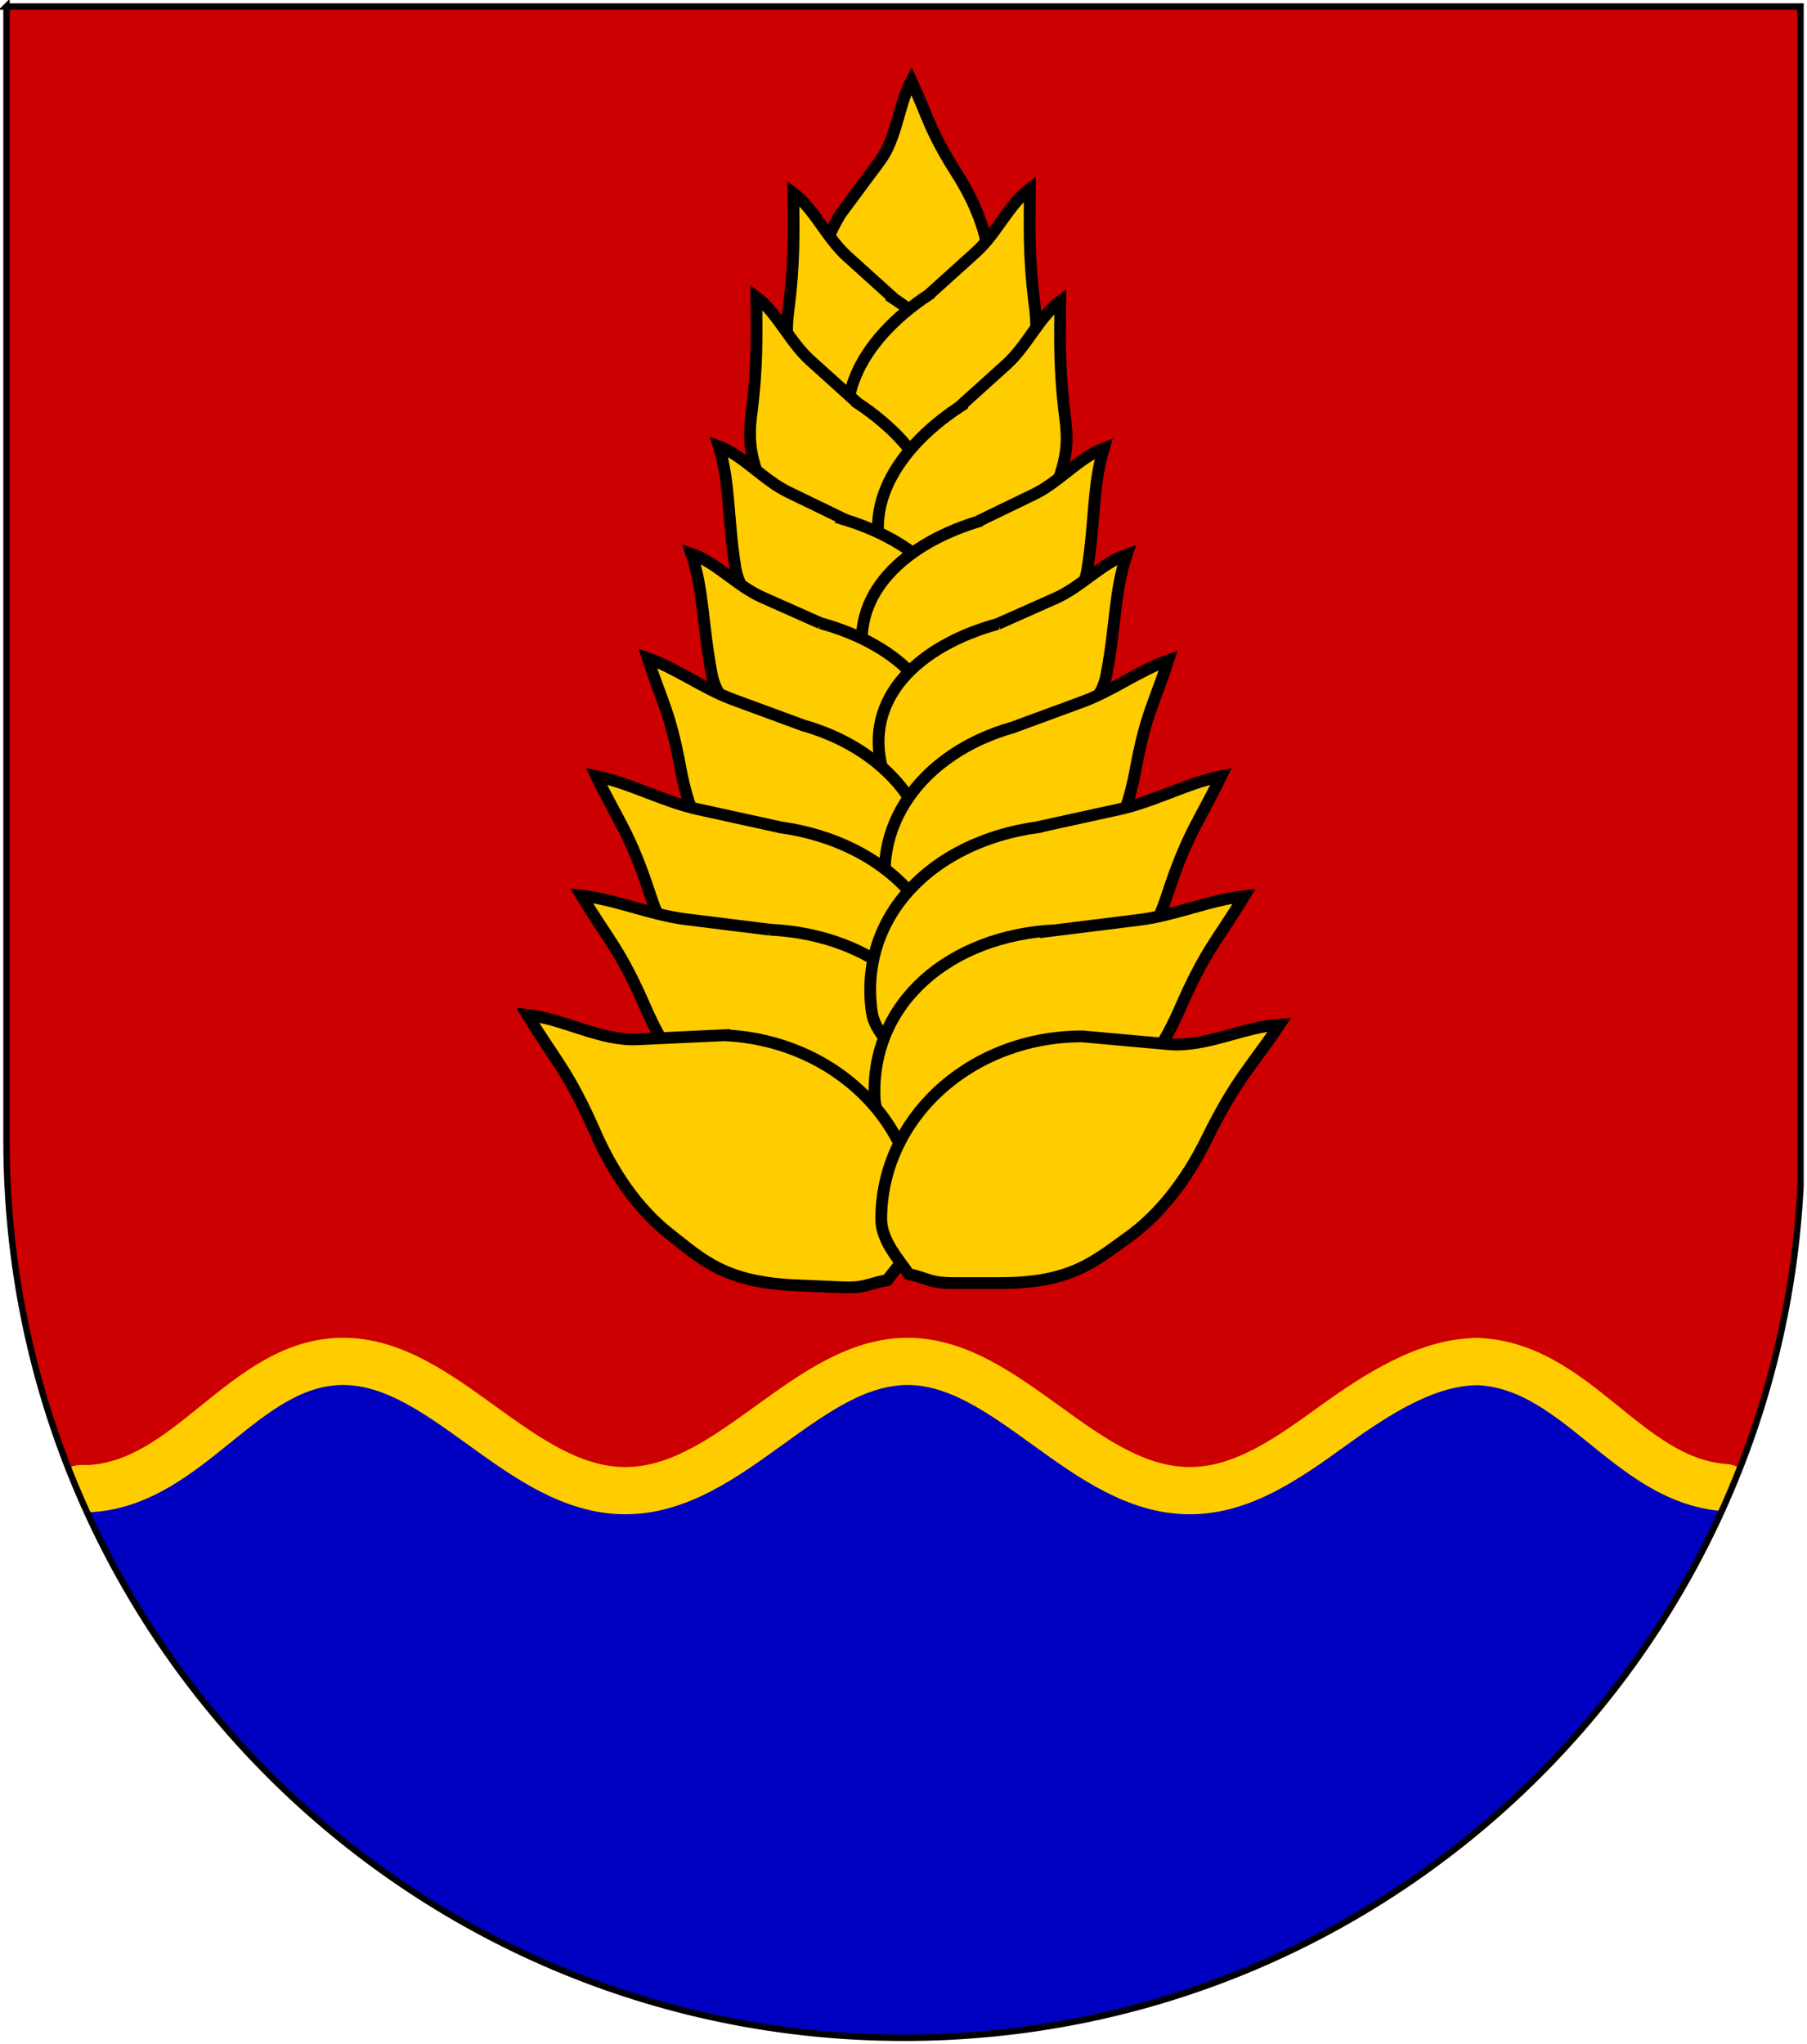<?xml version="1.0" encoding="UTF-8"?>
<!DOCTYPE svg PUBLIC "-//W3C//DTD SVG 1.1//EN" "http://www.w3.org/Graphics/SVG/1.1/DTD/svg11.dtd">
<!-- Creator: CorelDRAW -->
<svg xmlns="http://www.w3.org/2000/svg" xml:space="preserve" width="2550px" height="2885px" style="shape-rendering:geometricPrecision; text-rendering:geometricPrecision; image-rendering:optimizeQuality; fill-rule:evenodd; clip-rule:evenodd"
viewBox="0 0 2550 2885"
 xmlns:xlink="http://www.w3.org/1999/xlink">
 <defs>
  <style type="text/css">
   <![CDATA[
    .str0 {stroke:#2B2A29;stroke-width:7}
    .str3 {stroke:black;stroke-width:9}
    .str2 {stroke:black;stroke-width:16.666}
    .str1 {stroke:#FFCC00;stroke-width:66.666}
    .fil2 {fill:none}
    .fil1 {fill:#0000C0}
    .fil0 {fill:#CC0000}
    .fil3 {fill:#FFCC00}
   ]]>
  </style>
 </defs>
 <g id="Ebene_x0020_1">
  <g id="_211842560">
   <path id="_271036400" class="fil0 str0" d="M9.165 9.169l2531.67 0 0 1665.41c-34.026,668.939 -587.013,1200.9 -1264.33,1201.25l-2.739 -0.018c-698.609,-1.117 -1264.6,-567.77 -1264.6,-1266.64l0 -1600z"/>
   <path id="_271036304" class="fil1 str0" d="M1278.51 2875.8c-3.647,-0.009 -7.317,-0.039 -11.001,-0.081 -2.696,-0.018 -5.382,-0.08 -8.074,-0.115 -48.569,-0.85 -100.174,-4.448 -153.651,-11.183 -443.365,-59.485 -814.017,-348.334 -988.78,-743.241 -1.899,-6.578 -3.808,-13.147 -5.589,-19.828 149.87,-0.154 224.867,-179.792 368.167,-179.792 143.362,0 251.489,182.409 401.489,182.409 149.985,0 258.106,-182.409 401.469,-182.409 143.362,0 251.492,182.409 401.48,182.409 74.993,0 139.524,-45.603 203.229,-91.208 63.696,-45.598 126.575,-91.201 198.249,-91.201 142.24,0 210.861,175.4 358.413,178.161 -191.381,455.141 -640.941,774.989 -1165.4,776.079z"/>
   <path id="_271036208" class="fil2 str1" d="M111.418 2101.35c2.648,-1.272 13.239,-0.457 13.239,-0.457 143.467,-6.63 220.102,-179.622 359.588,-179.622 142.207,0 249.462,182.408 398.246,182.408 148.785,0 256.038,-182.408 398.242,-182.408 142.211,0 249.465,182.408 398.25,182.408 74.391,0 138.402,-45.609 201.586,-91.206 63.184,-45.601 133.835,-90.912 204.937,-90.912m-8.277 -0.291c145.894,0 216.806,167.551 356.356,178.002 4.485,0.334 1.26,0.181 6.27,2.528"/>
   <g>
    <path id="_271035968" class="fil3 str2" d="M1186.04 302.184c-62.598,102.565 -37.944,230.949 55.312,287.867 19.852,12.116 47.52,6.346 65.903,5.572 15.915,-16.192 20.225,-14.212 34.097,-36.941l25.681 -42.079c39.998,-65.535 33.025,-99.224 29.83,-143.499 -3.183,-44.091 -21.459,-88.625 -45.966,-127.212 -39.289,-61.854 -40.59,-79.496 -64.835,-131.976 -18.09,34.048 -20.333,80.805 -44.344,113.186l-55.677 75.083z"/>
    <path id="_271035848" class="fil3 str2" d="M1262.26 422.098c96.268,63.646 148.27,158.7 90.399,246.231 -12.319,18.633 -38.731,24.902 -55.029,31.727 -20.444,-7.585 -23.385,-4.107 -44.718,-18.211l-39.495 -26.112c-61.511,-40.666 -69.191,-72.809 -84.474,-112.605 -15.216,-39.632 -21.926,-61.396 -16.357,-104.944 8.93,-69.809 7.299,-110.099 6.973,-165.62 29.617,22.226 47.12,63.272 75.859,89.206l66.841 60.328z"/>
    <path id="_271035728" class="fil3 str2" d="M1310.58 415.959c-96.268,63.647 -148.27,158.7 -90.399,246.231 12.319,18.633 38.731,24.902 55.03,31.728 20.444,-7.586 23.384,-4.108 44.718,-18.211l39.494 -26.112c61.512,-40.668 69.192,-72.809 84.474,-112.606 15.217,-39.632 21.927,-61.395 16.358,-104.943 -8.93,-69.809 -7.299,-110.099 -6.974,-165.621 -29.617,22.226 -47.12,63.273 -75.859,89.207l-66.841 60.327z"/>
    <path id="_271035608" class="fil3 str2" d="M1209.99 568.71c96.268,63.646 148.269,158.7 90.399,246.23 -12.319,18.634 -38.731,24.904 -55.03,31.728 -20.444,-7.585 -23.384,-4.107 -44.718,-18.211l-39.494 -26.112c-61.512,-40.666 -69.192,-72.809 -84.474,-112.606 -15.217,-39.631 -21.927,-61.395 -16.358,-104.943 8.93,-69.809 7.299,-110.099 6.974,-165.62 29.617,22.226 47.119,63.272 75.859,89.206l66.841 60.328z"/>
    <path id="_271035488" class="fil3 str2" d="M1353.57 574.493c-96.268,63.646 -148.27,158.7 -90.399,246.231 12.319,18.633 38.731,24.902 55.029,31.728 20.444,-7.586 23.385,-4.108 44.718,-18.213l39.495 -26.112c61.511,-40.666 69.191,-72.809 84.474,-112.605 15.216,-39.632 21.926,-61.396 16.357,-104.944 -8.93,-69.809 -7.299,-110.099 -6.973,-165.62 -29.617,22.226 -47.12,63.272 -75.859,89.206l-66.841 60.328z"/>
    <path id="_271035368" class="fil3 str2" d="M1193.4 733.711c110.216,34.218 186.7,110.96 155.588,211.173 -6.624,21.333 -30.232,34.731 -43.975,45.839 -21.749,-1.573 -23.601,2.588 -48.025,-4.995l-45.217 -14.039c-70.423,-21.863 -86.779,-50.582 -112.567,-84.523 -25.684,-33.801 -54.839,-43.945 -61.657,-87.315 -10.928,-69.524 -7.116,-116.635 -22.939,-169.856 34.647,13.068 62.92,47.59 97.76,64.463l81.033 39.253z"/>
    <path id="_271035248" class="fil3 str2" d="M1378.74 736.486c-110.216,34.218 -186.702,110.96 -155.589,211.173 6.624,21.333 30.233,34.731 43.976,45.839 21.749,-1.573 23.6,2.588 48.024,-4.995l45.217 -14.039c70.423,-21.863 86.779,-50.582 112.569,-84.523 25.683,-33.801 54.837,-43.945 61.656,-87.315 10.928,-69.524 7.116,-116.635 22.941,-169.856 -34.648,13.068 -62.921,47.59 -97.76,64.463l-81.033 39.253z"/>
    <path id="_271035128" class="fil3 str2" d="M1157.85 879.442c111.278,30.589 190.235,104.784 162.422,205.963 -5.921,21.539 -29.078,35.702 -42.45,47.254 -21.788,-0.859 -23.502,3.36 -48.162,-3.418l-45.653 -12.55c-71.101,-19.545 -88.389,-47.712 -115.276,-80.791 -26.777,-32.94 -56.249,-42.125 -64.485,-85.248 -13.199,-69.129 -10.932,-116.339 -28.491,-169.012 35.056,11.924 64.445,45.502 99.819,61.226l82.276 36.578z"/>
    <path id="_271035008" class="fil3 str2" d="M1407.84 880.578c-111.278,30.589 -190.235,104.785 -162.422,205.963 5.921,21.539 29.078,35.703 42.45,47.255 21.788,-0.86 23.503,3.36 48.162,-3.419l45.653 -12.549c71.101,-19.546 88.39,-47.712 115.276,-80.791 26.777,-32.941 56.249,-42.125 64.485,-85.248 13.199,-69.13 10.932,-116.34 28.491,-169.013 -35.056,11.926 -64.445,45.503 -99.819,61.226l-82.276 36.578z"/>
    <path id="_271034888" class="fil3 str2" d="M1133.69 1023.76c127.435,36.138 205.763,141.115 172.905,256.984 -6.994,24.666 -33.704,40.709 -49.159,53.843 -25,-1.188 -27.006,3.639 -55.247,-4.369l-52.28 -14.826c-81.426,-23.091 -101.003,-55.573 -131.562,-93.794 -30.429,-38.061 -48.977,-87.782 -58.031,-137.353 -14.51,-79.466 -26.663,-94.716 -46.329,-155.334 40.126,14.011 78.908,43.057 120.614,58.397l99.089 36.451z"/>
    <path id="_271034768" class="fil3 str2" d="M1428.92 1026.65c-127.435,36.138 -205.763,141.115 -172.905,256.984 6.994,24.666 33.704,40.709 49.159,53.843 25,-1.187 27.006,3.64 55.246,-4.369l52.282 -14.826c81.426,-23.091 101.003,-55.573 131.561,-93.794 30.43,-38.061 48.978,-87.782 58.032,-137.353 14.509,-79.465 26.663,-94.715 46.329,-155.334 -40.126,14.011 -78.908,43.058 -120.614,58.397l-99.089 36.451z"/>
    <path id="_271034648" class="fil3 str2" d="M1101.75 1167.6c147.987,20.791 251.678,126.072 232.773,260.629 -4.024,28.644 -31.409,50.682 -46.662,67.739 -28.124,2.518 -29.624,8.222 -62.419,3.614l-60.713 -8.53c-94.558,-13.285 -121.434,-46.579 -161.466,-84.595 -39.863,-37.86 -68.241,-90.579 -85.984,-144.591 -28.437,-86.583 -44.368,-101.759 -75.67,-166.485 47.002,9.488 94.814,35.987 143.786,46.718l116.355 25.5z"/>
    <path id="_271034528" class="fil3 str2" d="M1086.3 1311.99c149.274,7.083 262.212,102.374 255.772,238.101 -1.371,28.892 -26.611,53.358 -40.231,71.745 -27.772,5.095 -28.741,10.913 -61.821,9.344l-61.24 -2.907c-95.379,-4.526 -125.206,-35.205 -168.567,-69.377 -43.179,-34.03 -76.287,-83.914 -98.926,-136.062 -36.287,-83.6 -53.545,-97.245 -90.672,-158.815 47.676,5.122 97.726,27.109 147.477,33.287l118.207 14.684z"/>
    <path id="_271034408" class="fil3 str2" d="M1463.03 1167.6c-147.987,20.791 -251.676,126.072 -232.773,260.629 4.024,28.644 31.409,50.682 46.662,67.739 28.124,2.518 29.624,8.222 62.419,3.614l60.713 -8.53c94.558,-13.285 121.435,-46.579 161.466,-84.595 39.865,-37.86 68.242,-90.579 85.984,-144.591 28.439,-86.583 44.368,-101.759 75.671,-166.485 -47.002,9.488 -94.815,35.987 -143.787,46.718l-116.355 25.5z"/>
    <path id="_271034288" class="fil3 str2" d="M1490.06 1312.71c-149.274,7.083 -262.212,102.374 -255.772,238.1 1.371,28.893 26.611,53.359 40.231,71.746 27.772,5.095 28.741,10.912 61.821,9.343l61.24 -2.906c95.379,-4.526 125.206,-35.205 168.567,-69.377 43.179,-34.03 76.287,-83.914 98.926,-136.063 36.287,-83.598 53.545,-97.244 90.672,-158.813 -47.676,5.122 -97.726,27.109 -147.477,33.286l-118.207 14.685z"/>
    <path id="_271034120" class="fil3 str2" d="M1021.75 1460.96c157.018,6.802 278.459,127.178 272.275,269.946 -1.316,30.392 -27.755,56.231 -41.998,75.628 -29.186,5.479 -30.18,11.601 -64.976,10.094l-64.417 -2.79c-100.329,-4.346 -131.83,-36.482 -177.58,-72.231 -45.557,-35.602 -80.594,-87.919 -104.629,-142.665 -38.524,-87.762 -56.734,-102.038 -96.046,-166.629 50.161,5.18 102.573,36.835 155.243,34.368l122.128 -5.72z"/>
    <path id="_271034096" class="fil3 str2" d="M1527.28 1462.57c-157.166,0 -283.703,115.007 -283.703,257.91 0,30.421 25.296,57.379 38.686,77.374 28.922,6.737 29.649,12.896 64.479,12.896l64.479 0c100.422,0 133.284,-30.742 180.539,-64.479 47.056,-33.596 84.324,-84.348 110.705,-138.004 42.286,-86.013 61.097,-99.487 103.167,-162.317 -50.339,3.005 -104.07,32.362 -156.585,27.618l-121.766 -11z"/>
   </g>
   <path id="_211842680" class="fil2 str3" d="M9.165 9.169l2531.67 0 0 1665.41c-34.026,668.939 -587.013,1200.9 -1264.33,1201.25l-2.739 -0.018c-698.609,-1.117 -1264.6,-567.77 -1264.6,-1266.64l0 -1600z"/>
  </g>
 </g>
</svg>
